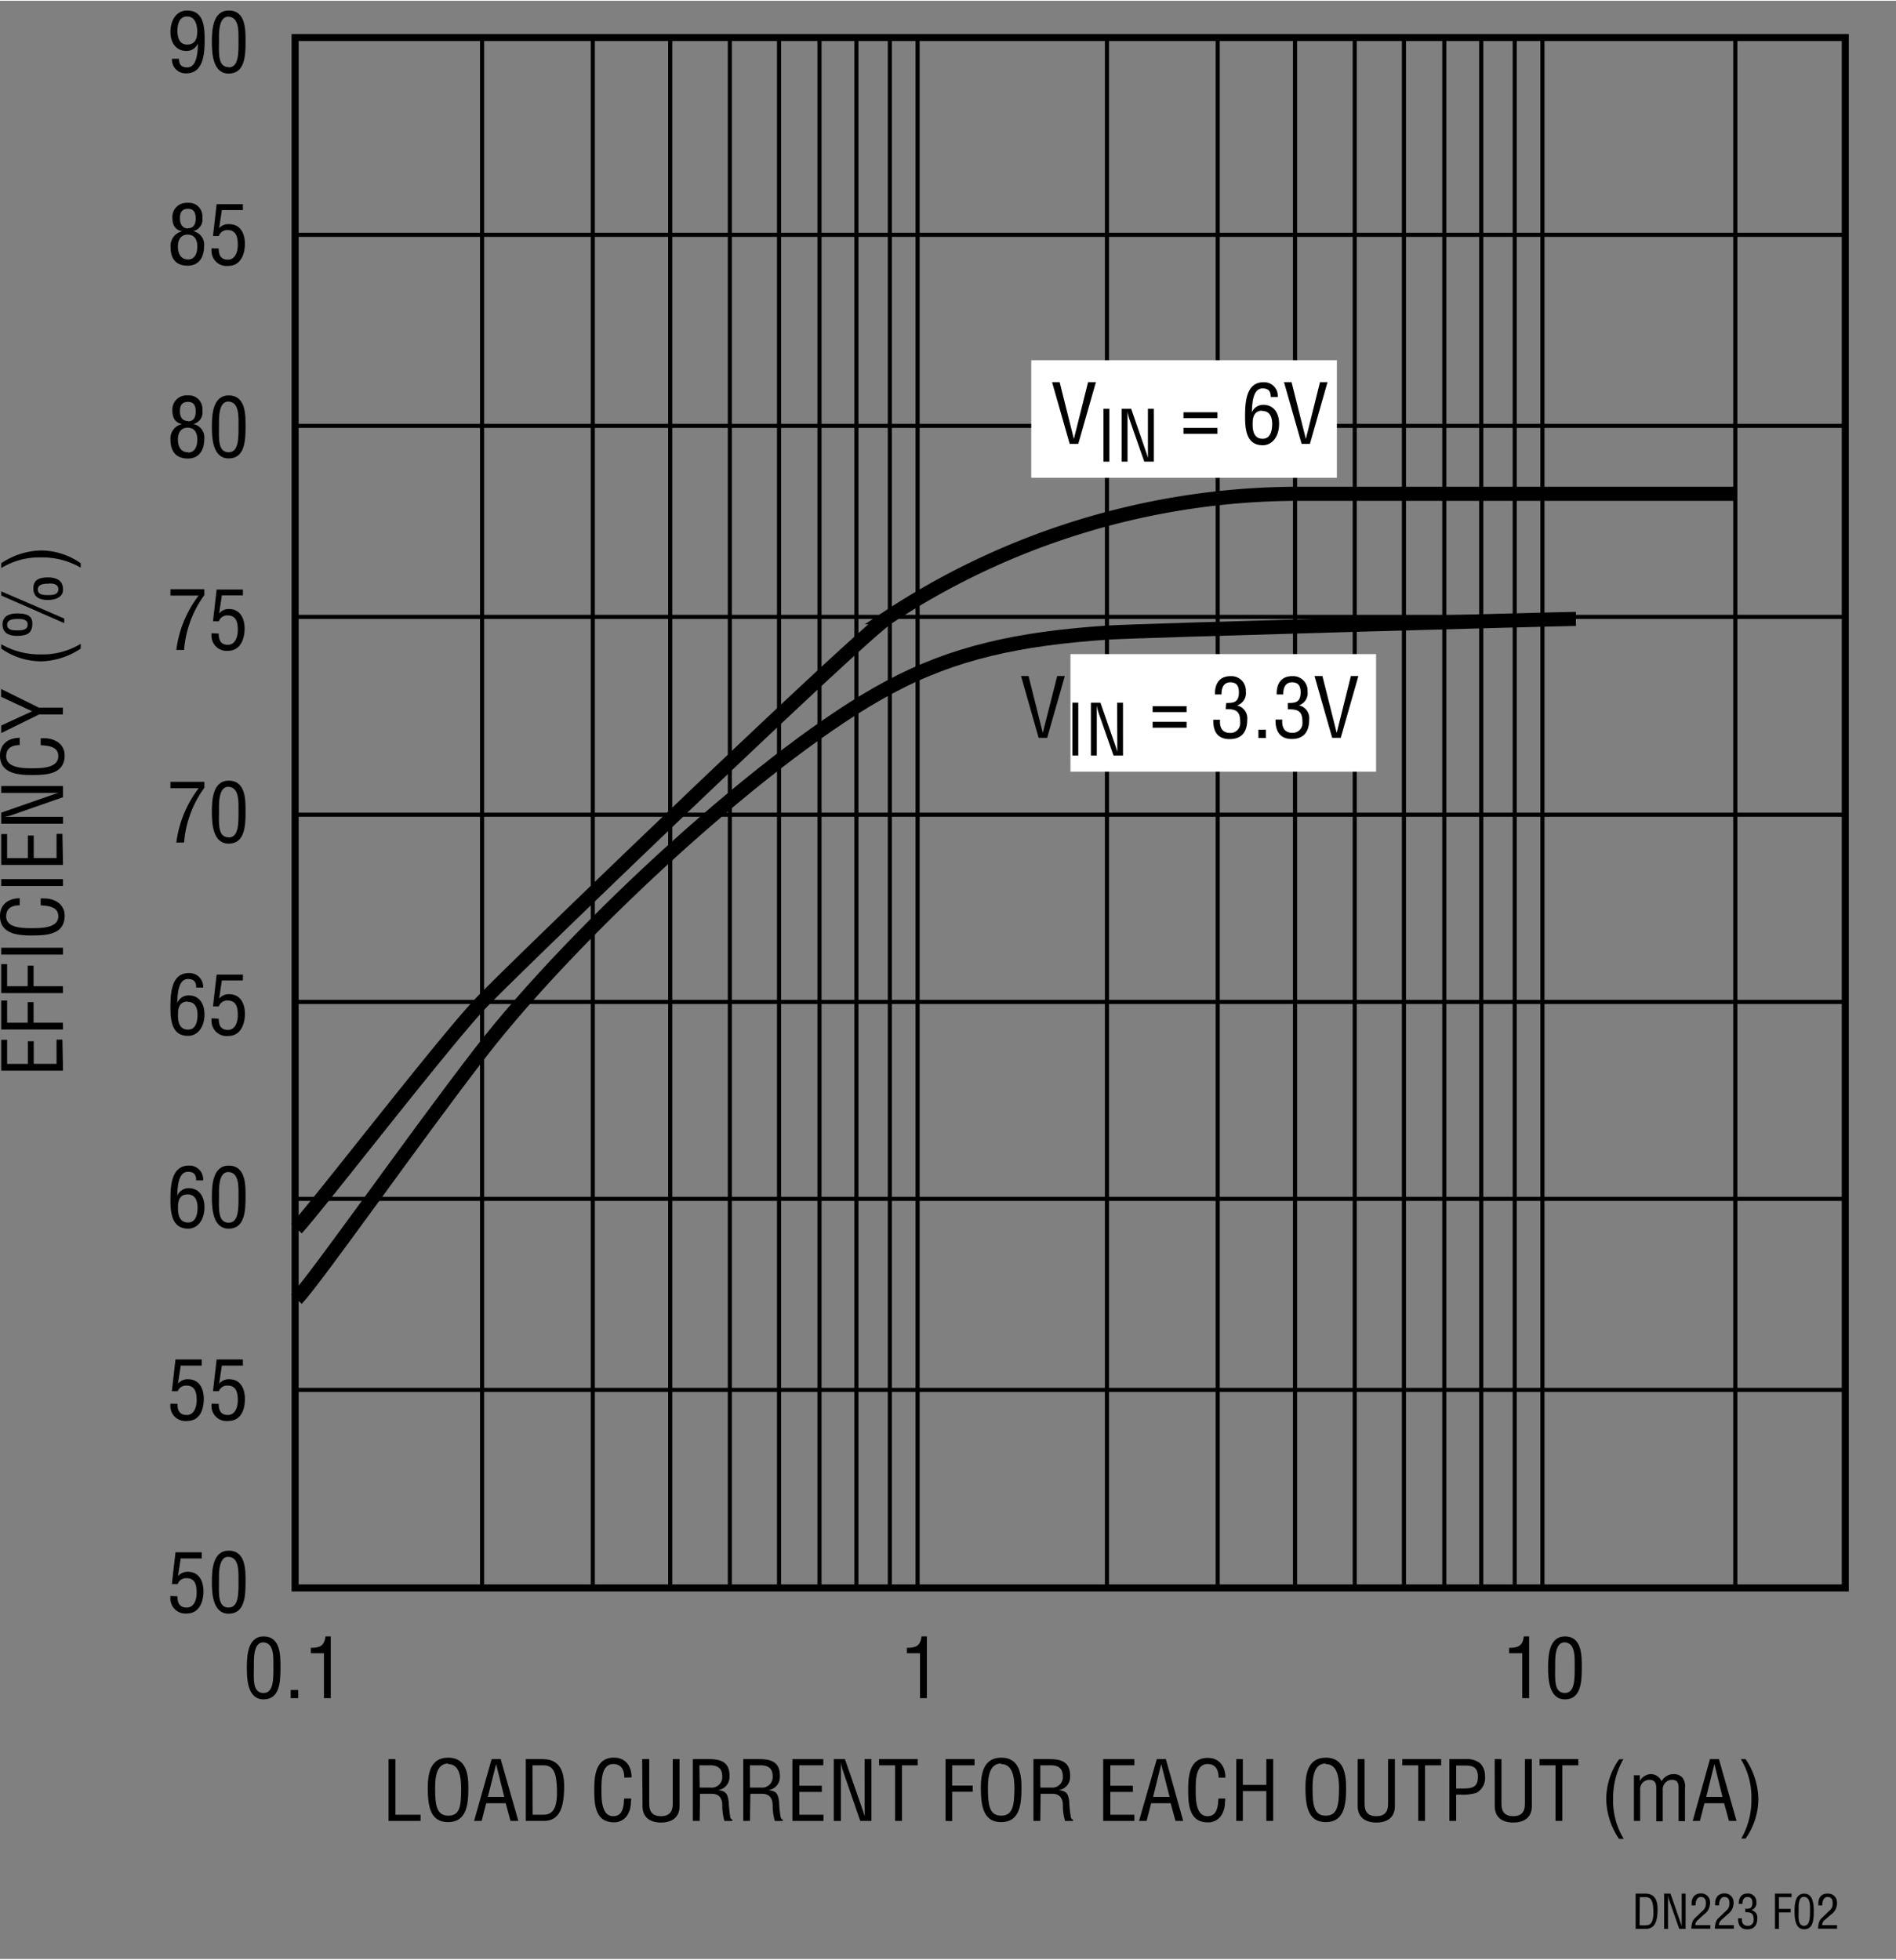 <svg id="b0760889-45a9-441b-a9c4-e346596f43b0" data-name="f26eee19-9b44-4ab5-929f-67e23fc0bddf" xmlns="http://www.w3.org/2000/svg" width="4.48in" height="4.63in" viewBox="0 0 322.59 333.12"><rect x="0" y="0" width="322.59" height="333.12" fill="#808080" stroke="none"/><path d="M66.11,309.63V299.12h1.16v9.46h4.29v1.05Z"/><path d="M76.26,298.87c3.07,0,3.45,2.83,3.43,5.24,0,2.91-.39,5.73-3.46,5.73s-3.43-2.82-3.45-5.73C72.78,301.74,73.14,298.87,76.26,298.87Zm0,1c-1.8,0-2.24,1.88-2.23,4.22,0,3,.32,4.65,2.25,4.65s2.18-1.52,2.18-4.56c0-2.31-.4-4.22-2.25-4.22Z"/><path d="M83.65,299.12h1.54l3,10.51H86.86l-.82-3H82.72l-.77,3H80.66Zm.76.84h0L83,305.55H85.8Z"/><path d="M89.46,309.63V299.12h2.88c3.28,0,3.73,2.66,3.64,5.26s-.59,5.25-3.43,5.25Zm1.16-1.05h1.84c1.71,0,2.41-1.28,2.3-4.41-.09-2.4-.42-4-2.3-4H90.6Z"/><path d="M106.22,302.27c0-1.24-.43-2.31-1.89-2.31-2,0-2,2.87-2,4.26s-.09,4.61,2,4.61c1.39,0,1.68-1.13,1.82-2.28a2.52,2.52,0,0,1,.07-.72h1.17a2.39,2.39,0,0,1-.06.65,4,4,0,0,1-.62,2.22,2.63,2.63,0,0,1-2.25,1.17c-3.24,0-3.35-3.12-3.35-5.63s.35-5.37,3.35-5.37c2,0,3,1.49,3,3.36Z"/><path d="M109.26,299.12h1.2v7.55c0,.83.13,2.16,2,2.16s2-1.33,2-2.16v-7.55h1.16v8c0,1.88-1.24,2.79-3.15,2.79s-3.15-.91-3.15-2.79Z"/><path d="M119.05,309.63h-1.17V299.12h2.71c2.2,0,3.6.58,3.53,3a2.25,2.25,0,0,1-2,2.28h0c1.36.13,1.69.56,1.86,2a23.16,23.16,0,0,0,.23,2.34c0,.2.12.66.4.66v.24h-1.36a9.68,9.68,0,0,1-.36-2.68c0-1-.42-1.94-1.79-1.94h-2Zm0-5.67h1.83a1.79,1.79,0,0,0,2-1.58,1.45,1.45,0,0,0,0-.36c0-1.8-1.44-1.85-2.23-1.85H119Z"/><path d="M127.6,309.63h-1.14V299.12h2.7c2.2,0,3.6.58,3.53,3a2.24,2.24,0,0,1-2,2.28h0c1.36.13,1.7.56,1.87,2a16.69,16.69,0,0,0,.22,2.34c0,.2.13.66.41.66v.24h-1.36a9.69,9.69,0,0,1-.37-2.68c0-1-.42-1.94-1.79-1.94h-2Zm0-5.67h1.86a1.8,1.8,0,0,0,2-1.6,1.3,1.3,0,0,0,0-.34c0-1.8-1.45-1.85-2.23-1.85h-1.64Z"/><path d="M134.82,309.63V299.12h5.26v1.05H136v3.48h3.83v1.05H136v3.88h4.11v1.05Z"/><path d="M147.1,299.12h1.17v10.51h-1.91l-2.9-8.41a8.49,8.49,0,0,1-.39-1.58h0v10h-1.21V299.12h1.9l3,8.6c.13.33.22.66.36,1.15h0V307.7Z"/><path d="M149.55,299.12h6.6v1.05h-2.69v9.46H152.3v-9.46h-2.72Z"/><path d="M160.88,309.63V299.12h4.93v1.05H162v3.45h3.5v1.05H162v5Z"/><path d="M170.37,298.87c3.07,0,3.45,2.83,3.43,5.24,0,2.91-.39,5.73-3.46,5.73s-3.43-2.82-3.46-5.73C166.88,301.74,167.25,298.87,170.37,298.87Zm-.06,1c-1.79,0-2.24,1.88-2.22,4.22,0,3,.32,4.65,2.25,4.65s2.24-1.61,2.26-4.65c0-2.22-.44-4.13-2.29-4.13Z"/><path d="M177,309.63h-1.17V299.12h2.71c2.2,0,3.6.58,3.53,3a2.24,2.24,0,0,1-2,2.28h0c1.36.13,1.7.56,1.86,2a16.71,16.71,0,0,0,.23,2.34c0,.2.12.66.4.66v.24h-1.35a9.33,9.33,0,0,1-.37-2.68c0-1-.42-1.94-1.79-1.94h-2Zm0-5.67h1.83a1.79,1.79,0,0,0,2-1.58,1.45,1.45,0,0,0,0-.36c0-1.8-1.44-1.85-2.22-1.85H177Z"/><path d="M187.7,309.63V299.12H193v1.05h-4.09v3.48h3.84v1.05h-3.84v3.88H193v1.05Z"/><path d="M196.82,299.12h1.54l2.95,10.51H200l-.82-3h-3.32l-.77,3h-1.29Zm.75.84h0l-1.38,5.59H199Z"/><path d="M207.33,302.27c0-1.24-.43-2.31-1.89-2.31-2,0-2,2.87-2,4.26s-.08,4.61,2,4.61c1.39,0,1.68-1.13,1.82-2.28a2.52,2.52,0,0,1,.07-.72h1.13a2.85,2.85,0,0,1-.05.65,4,4,0,0,1-.62,2.22,2.64,2.64,0,0,1-2.28,1.18c-3.24,0-3.35-3.12-3.35-5.63s.35-5.34,3.33-5.34c2,0,3,1.49,3,3.36Z"/><path d="M210.34,309.63V299.12h1.12v4.39h4v-4.39h1.16v10.51h-1.16v-5.07h-4v5.07Z"/><path d="M225.6,298.87c3.07,0,3.44,2.83,3.43,5.24,0,2.91-.39,5.73-3.46,5.73s-3.43-2.82-3.46-5.73C222.11,301.74,222.46,298.87,225.6,298.87Zm-.06,1c-1.79,0-2.24,1.88-2.22,4.22,0,3,.32,4.65,2.25,4.65s2.24-1.61,2.26-4.65c0-2.22-.44-4.13-2.29-4.13Z"/><path d="M231,299.12h1.17v7.55c0,.83.12,2.16,2,2.16s2-1.33,2-2.16v-7.55h1.16v8c0,1.88-1.25,2.79-3.15,2.79S231,309,231,307.12Z"/><path d="M238.6,299.12h6.6v1.05h-2.74v9.46H241.3v-9.46h-2.72Z"/><path d="M246.6,309.63V299.12h2.76a3.59,3.59,0,0,1,2.45.69,3,3,0,0,1,.85,2.24,2.85,2.85,0,0,1-1.48,2.82,8.31,8.31,0,0,1-2.72.3h-.7v4.46Zm1.16-5.51h1.14c1.59,0,2.57-.23,2.56-2s-1.08-1.94-2.49-1.91h-1.21Z"/><path d="M254.31,299.12h1.15v7.55c0,.83.13,2.16,2,2.16s2-1.33,2-2.16v-7.55h1.17v8c0,1.88-1.25,2.79-3.16,2.79s-3.15-.91-3.15-2.79Z"/><path d="M261.94,299.12h6.6v1.05h-2.72v9.46h-1.16v-9.46h-2.72Z"/><path d="M276.21,299.12a13.18,13.18,0,0,0-1.75,6.75,12.41,12.41,0,0,0,1.81,6.82h-.81a12.56,12.56,0,0,1-2.17-6.65,11.82,11.82,0,0,1,2.17-6.87Z"/><path d="M279.06,309.63H278v-7.76H279v1h0a2.21,2.21,0,0,1,1.85-1.2,2,2,0,0,1,1.85,1.23,2.32,2.32,0,0,1,2.09-1.23,2,2,0,0,1,1.42.55,2.42,2.42,0,0,1,.48,1.82v5.63H285.6V304c0-.87-.23-1.36-1.19-1.36a1.57,1.57,0,0,0-1,.43,1.71,1.71,0,0,0-.51,1.42v5.21h-1.1V304c0-.82-.27-1.36-1.17-1.36a1.6,1.6,0,0,0-1.09.43,1.67,1.67,0,0,0-.48,1.42Z"/><path d="M290.94,299.12h1.52l3,10.51h-1.29l-.82-3H290l-.77,3H288Zm.75.84h0l-1.39,5.59h2.77Z"/><path d="M296.26,312.64a13.11,13.11,0,0,0,1.73-6.7,12.48,12.48,0,0,0-1.8-6.82H297a12.59,12.59,0,0,1,2.17,6.66,11.79,11.79,0,0,1-2.17,6.86Z"/><path d="M42,283.58c0-2,.12-5.33,2.85-5.33,2.94,0,2.87,3.33,2.87,5.33,0,2.38-.12,5.38-2.87,5.38S42,285.45,42,283.58Zm2.85,4.29c1.74,0,1.67-2.49,1.67-4.51,0-1.48.15-4-1.67-4.1s-1.65,3.13-1.65,4.1C43.19,285.42,42.91,287.87,44.84,287.87Z"/><path d="M49.46,288.75v-1.4h1.28v1.4Z"/><path d="M55.12,281.1H52.88v-.91c1.5,0,2.32-.31,2.49-1.94h.91v10.5H55.12Z"/><path d="M29,132.87h5.77v1a18.32,18.32,0,0,0-3.45,9.33H30a19.21,19.21,0,0,1,3.8-9.24H29Z"/><path d="M36.05,138c0-2,.13-5.33,2.86-5.33,2.94,0,2.87,3.33,2.87,5.33,0,2.39-.13,5.38-2.87,5.38S36.05,139.87,36.05,138Zm2.86,4.33c1.74,0,1.67-2.49,1.67-4.51,0-1.48.15-4-1.67-4.1s-1.65,3.14-1.65,4.1C37.26,139.87,37,142.31,38.91,142.31Z"/><path d="M10.72,182H.21v-5.25h1v4.1H4.74V177h1v3.84H9.62v-4.12h1Z"/><path d="M10.72,175H.21v-4.93h1v3.78h3.5v-3.5h1v3.5h5Z"/><path d="M10.72,168.81H.21v-4.94h1v3.77h3.5v-3.5h1v3.5h5Z"/><path d="M10.72,162.25H.21v-1.16H10.72Z"/><path d="M3.36,153.87c-1.24,0-2.31.44-2.31,1.89,0,2,2.87,2,4.26,2s4.61.08,4.61-2c0-1.39-1.14-1.68-2.28-1.82l-.72-.07v-1.16a2.72,2.72,0,0,1,.64,0,4.08,4.08,0,0,1,2.23.62A2.67,2.67,0,0,1,11,155.66C11,158.9,7.85,159,5.34,159S0,158.66,0,155.68c0-2,1.49-3,3.36-3Z"/><path d="M10.72,150.58H.21v-1.17H10.72Z"/><path d="M10.72,147H.21v-5.25h1v4.1H4.74V142h1v3.84H9.62v-4.12h1Z"/><path d="M.21,134.74v-1.16H10.72v1.9l-8.41,2.94a7.79,7.79,0,0,1-1.58.4h10V140H.21v-1.89l8.6-3c.32-.12.66-.22,1.15-.36H.21Z"/><path d="M3.36,126.62c-1.24,0-2.31.44-2.31,1.89,0,2,2.87,2.05,4.26,2.05s4.61.08,4.61-2.05c0-1.38-1.14-1.68-2.28-1.82l-.72-.07v-1.16h.64a4.08,4.08,0,0,1,2.23.62A2.67,2.67,0,0,1,11,128.36c0,3.24-3.12,3.35-5.63,3.35S0,131.36,0,128.38c0-2,1.49-3,3.36-3Z"/><path d="M5.46,120.87.19,118.4v-1.33l6.43,3.18H10.7v1.16H6.64L.21,124.57v-1.29Z"/><path d="M.21,109.46a13.11,13.11,0,0,0,6.7,1.73,12.48,12.48,0,0,0,6.82-1.8v.81a12.59,12.59,0,0,1-6.66,2.17A11.86,11.86,0,0,1,.21,110.2Z"/><path d="M10.93,105.09v.78L.21,101.17v-.71Zm-8-.87c2,0,2.68.62,2.57,2-.1,1.17-.66,1.82-2.61,1.82-1.3,0-2.46-.44-2.46-1.94s1.25-1.88,2.48-1.88Zm.2.94c-.7,0-1.92,0-1.92,1s1.22.94,1.92.94,1.58-.1,1.58-1-1-.94-1.6-.94Zm7.61-5c0,.9-.7,1.77-2.65,1.77-1.3,0-2.42-.45-2.42-2s1.23-1.84,2.46-1.84c1.93,0,2.6.86,2.59,2.06Zm-2.39-1c-.7,0-1.92,0-1.92,1s1.22.94,1.92.94,1.58-.1,1.58-1S9,99.12,8.35,99.12Z"/><path d="M13.73,96.43A13.12,13.12,0,0,0,7,94.69,12.41,12.41,0,0,0,.21,96.5v-.82a12.56,12.56,0,0,1,6.65-2.17,11.82,11.82,0,0,1,6.87,2.17Z"/><path d="M31,72c-1.25-.21-1.67-1.12-1.67-2.31A2.42,2.42,0,0,1,32,67.13a2.27,2.27,0,0,1,2.43,2.11,1.84,1.84,0,0,1,0,.47A2,2,0,0,1,32.88,72h0a2.32,2.32,0,0,1,1.88,2.49c0,1.81-.77,3.38-2.8,3.38S29,76.63,29,74.6A2.5,2.5,0,0,1,31,72Zm1,4.85c1,0,1.57-.8,1.57-2.23,0-1.08-.43-2-1.65-2s-1.65,1-1.65,2S30.62,76.8,32,76.8Zm0-5.31c1,0,1.3-.77,1.3-1.68s-.28-1.63-1.32-1.63-1.37.65-1.37,1.59S31,71.49,32,71.49Z"/><path d="M36.05,72.47c0-2,.13-5.34,2.86-5.34,2.94,0,2.87,3.34,2.87,5.34,0,2.38-.13,5.38-2.87,5.38S36.05,74.33,36.05,72.47Zm2.86,4.33c1.74,0,1.67-2.49,1.67-4.51,0-1.49.15-4-1.67-4.11s-1.65,3.14-1.65,4.11C37.26,74.31,37,76.8,38.91,76.8Z"/><path d="M34.82,6.5c0,2.18-.08,5.84-3.11,5.84a2.32,2.32,0,0,1-2.45-2.18,1.41,1.41,0,0,1,0-.29h1.2c0,1,.41,1.46,1.4,1.46,1.78,0,1.77-3,1.82-4.08h0a2.1,2.1,0,0,1-1.94,1.29C29.87,8.54,29,7,29,5.33c0-2.24,1.19-3.67,2.79-3.67C34.61,1.62,34.82,4.34,34.82,6.5Zm-3-3.83c-1.32,0-1.63,1.35-1.63,2.41s.27,2.37,1.66,2.37,1.71-1.09,1.71-2.19-.32-2.59-1.72-2.59Z"/><path d="M36.05,7c0-2,.13-5.34,2.86-5.34C41.85,1.62,41.78,5,41.78,7c0,2.38-.13,5.38-2.87,5.38S36.05,8.87,36.05,7Zm2.86,4.33c1.74,0,1.67-2.5,1.67-4.51,0-1.49.15-4-1.67-4.11s-1.65,3.14-1.65,4.11C37.26,8.79,37,11.29,38.91,11.29Z"/><path d="M156.53,281.1h-2.24v-.91c1.5,0,2.33-.31,2.5-1.94h.91v10.5h-1.17Z"/><path d="M259,281.1h-2.24v-.91c1.5,0,2.33-.31,2.5-1.94h.91v10.5H259Z"/><path d="M263.4,283.58c0-2,.13-5.33,2.86-5.33,2.94,0,2.87,3.33,2.87,5.33,0,2.38-.13,5.38-2.87,5.38S263.4,285.45,263.4,283.58Zm2.86,4.29c1.74,0,1.66-2.49,1.66-4.51,0-1.48.16-4-1.66-4.1s-1.66,3.13-1.66,4.1C264.6,285.42,264.33,287.87,266.26,287.87Z"/><path d="M278.29,328v-6h1.65c1.87,0,2.13,1.52,2.08,3s-.34,3-2,3Zm.67-.6H280c1,0,1.37-.73,1.31-2.52-.05-1.37-.24-2.28-1.31-2.28H279Z"/><path d="M286.13,322h.66v6h-1.08l-1.68-4.8a4.57,4.57,0,0,1-.23-.9h0V328h-.66v-6h1.08l1.7,4.91c.07.18.13.37.21.65h0V322Z"/><path d="M288.88,326.49a1.17,1.17,0,0,0-.43.88H291v.6h-3.23a3.65,3.65,0,0,1,.24-1.3,2,2,0,0,1,.48-.6l1.14-1.1a1.55,1.55,0,0,0,.62-1.35c0-.6-.2-1.05-.88-1.05s-.9.81-.88,1.44h-.67v-.37a1.86,1.86,0,0,1,.39-1.2,1.55,1.55,0,0,1,1.19-.47,1.48,1.48,0,0,1,1.55,1.41,1.15,1.15,0,0,1,0,.26,2.27,2.27,0,0,1-1,1.87Z"/><path d="M292.88,326.49a1.17,1.17,0,0,0-.43.88H295v.6h-3.23a3.65,3.65,0,0,1,.24-1.3,2,2,0,0,1,.48-.6l1.14-1.1a1.55,1.55,0,0,0,.62-1.35c0-.6-.2-1.05-.88-1.05s-.9.81-.88,1.44h-.67v-.37a1.86,1.86,0,0,1,.39-1.2,1.55,1.55,0,0,1,1.19-.47,1.48,1.48,0,0,1,1.55,1.41,1.15,1.15,0,0,1,0,.26,2.27,2.27,0,0,1-1,1.87Z"/><path d="M296.92,324.58c.52,0,1.24.08,1.24-1,0-.58-.18-1-.84-1s-.86.56-.86,1.17h-.63c0-1,.42-1.77,1.5-1.77a1.4,1.4,0,0,1,1.5,1.29v.2a1.23,1.23,0,0,1-.84,1.34h0a1.27,1.27,0,0,1,1,1.38c0,1.12-.5,1.89-1.69,1.89s-1.61-.8-1.58-1.88h.65c-.05.64.13,1.28,1,1.28a.94.94,0,0,0,1-.87,1.34,1.34,0,0,0,0-.2c0-1.05-.4-1.25-1.4-1.24Z"/><path d="M302,328v-6h2.82v.6h-2.15v2h2v.6h-2V328Z"/><path d="M305.33,325c0-1.12.07-3,1.63-3s1.64,1.9,1.64,3c0,1.36-.07,3.07-1.64,3.07S305.33,326.08,305.33,325Zm1.63,2.47c1,0,1-1.43,1-2.58,0-.85.08-2.27-1-2.34s-.94,1.79-.94,2.34C306,326.06,305.86,327.49,307,327.49Z"/><path d="M310.46,326.49a1.16,1.16,0,0,0-.44.88h2.54v.6h-3.22a3.2,3.2,0,0,1,.24-1.3,1.82,1.82,0,0,1,.47-.6l1.14-1.1a1.51,1.51,0,0,0,.62-1.35c0-.6-.2-1.05-.88-1.05s-.9.81-.88,1.44h-.67v-.37a1.92,1.92,0,0,1,.39-1.2A1.55,1.55,0,0,1,311,322a1.48,1.48,0,0,1,1.55,1.41,1.15,1.15,0,0,1,0,.26,2.27,2.27,0,0,1-1,1.87Z"/><polyline points="322.59 278.12 42.09 278.12 42.09 0" fill="none"/><polyline points="0.22 0.87 0.22 309.12 316.09 309.12" fill="none"/><line x1="182.59" y1="324.62" x2="182.59" y2="302.62" fill="none"/><line x1="20.59" y1="137.62" x2="3.09" y2="137.62" fill="none"/><line x1="313.96" y1="333.12" x2="313.96" y2="316.12" fill="none"/><path d="M29,204c0-2.18.08-5.84,3.11-5.84a2.31,2.31,0,0,1,2.45,2.18,1.82,1.82,0,0,1,0,.33H33.38c0-1-.41-1.46-1.4-1.46-1.78,0-1.77,3-1.82,4.08h0A2.07,2.07,0,0,1,32.09,202c1.88,0,2.7,1.51,2.7,3.21,0,2.24-1.19,3.67-2.78,3.67C29.22,208.87,29,206.16,29,204Zm2.91-.95c-1.37,0-1.62,1.15-1.62,2.11-.07,2,.66,2.67,1.71,2.67,1.37,0,1.61-1.49,1.61-2.55s-.35-2.23-1.7-2.23Z"/><path d="M36.05,203.5c0-2,.13-5.34,2.86-5.34,2.94,0,2.87,3.33,2.87,5.34,0,2.38-.13,5.38-2.87,5.38S36.05,205.36,36.05,203.5Zm2.86,4.37c1.74,0,1.67-2.5,1.67-4.51,0-1.49.15-4-1.67-4.11s-1.65,3.14-1.65,4.11C37.26,205.33,37,207.87,38.91,207.87Z"/><path d="M29,171.24c0-2.18.08-5.84,3.11-5.84a2.32,2.32,0,0,1,2.45,2.18,1.41,1.41,0,0,1,0,.29H33.38c0-1-.41-1.46-1.4-1.46-1.78,0-1.77,3-1.82,4.08h0a2.07,2.07,0,0,1,1.93-1.29c1.88,0,2.7,1.51,2.7,3.21,0,2.24-1.19,3.67-2.78,3.67C29.22,176.12,29,173.4,29,171.24Zm2.91-1c-1.37,0-1.62,1.15-1.62,2.12-.07,2,.66,2.66,1.71,2.66,1.37,0,1.61-1.49,1.61-2.55s-.35-2.18-1.7-2.18Z"/><path d="M37.21,173.16c0,1.12.37,1.91,1.56,1.91s1.69-1.2,1.69-2.54-.27-2.46-1.75-2.46a1.48,1.48,0,0,0-1.47,1h-1l.62-5.41h4.47v1H37.75l-.47,3.09h0A2.1,2.1,0,0,1,39,169c1.93,0,2.67,1.62,2.67,3.33s-.68,3.77-2.85,3.77A2.56,2.56,0,0,1,36,173.82a2.9,2.9,0,0,1,0-.72Z"/><path d="M29,100.1h5.77v1a18.23,18.23,0,0,0-3.45,9.33H30a19.11,19.11,0,0,1,3.8-9.25H29Z"/><path d="M37.21,107.65c0,1.12.37,1.91,1.56,1.91s1.69-1.24,1.69-2.54-.27-2.46-1.75-2.46a1.46,1.46,0,0,0-1.47,1h-1l.62-5.41h4.47v1H37.75l-.47,3.08h0a2.08,2.08,0,0,1,1.67-.76c1.93,0,2.67,1.63,2.67,3.34s-.68,3.77-2.85,3.77A2.56,2.56,0,0,1,36,108.3a2.9,2.9,0,0,1,0-.72Z"/><path d="M31,39.2c-1.25-.21-1.67-1.12-1.67-2.31a2.4,2.4,0,0,1,2.27-2.52,1.79,1.79,0,0,1,.4,0,2.27,2.27,0,0,1,2.43,2.11,1.84,1.84,0,0,1,0,.47,2,2,0,0,1-1.58,2.24h0a2.33,2.33,0,0,1,1.88,2.5c0,1.8-.77,3.37-2.8,3.37s-2.91-1.2-2.91-3.2a2.53,2.53,0,0,1,2-2.65ZM32,44c1,0,1.57-.79,1.57-2.22,0-1.08-.43-2-1.65-2s-1.65,1-1.65,2S30.62,44,32,44Zm0-5.31c1,0,1.3-.77,1.3-1.68s-.28-1.62-1.32-1.62-1.37.64-1.37,1.58S31,38.73,32,38.73Z"/><path d="M37.21,42.14c0,1.12.37,1.9,1.56,1.9s1.69-1.23,1.69-2.53S40.19,39,38.71,39a1.49,1.49,0,0,0-1.47,1h-1l.62-5.4h4.47v1H37.75l-.47,3.08h0A2.08,2.08,0,0,1,39,38c1.93,0,2.67,1.63,2.67,3.34s-.68,3.76-2.85,3.76A2.55,2.55,0,0,1,36,42.8a2.66,2.66,0,0,1,0-.69Z"/><path d="M30.21,238.68c-.05,1.12.37,1.9,1.56,1.9s1.69-1.23,1.69-2.53-.27-2.47-1.75-2.47a1.49,1.49,0,0,0-1.47.95h-1l.62-5.4h4.47v1.05H30.75l-.47,3.08h0A2.08,2.08,0,0,1,32,234.5c1.93,0,2.67,1.62,2.67,3.33,0,1.87-.68,3.77-2.85,3.77A2.55,2.55,0,0,1,29,239.34a2.66,2.66,0,0,1,0-.69Z"/><path d="M37.21,238.68c0,1.12.37,1.9,1.56,1.9s1.69-1.23,1.69-2.53-.27-2.47-1.75-2.47a1.49,1.49,0,0,0-1.47.95h-1l.62-5.4h4.47v1.05H37.75l-.47,3.08h0A2.08,2.08,0,0,1,39,234.5c1.93,0,2.67,1.62,2.67,3.33,0,1.87-.68,3.77-2.85,3.77A2.55,2.55,0,0,1,36,239.34a2.66,2.66,0,0,1,0-.69Z"/><path d="M30.21,271.43c-.05,1.12.37,1.91,1.56,1.91s1.69-1.23,1.69-2.54-.27-2.46-1.75-2.46a1.49,1.49,0,0,0-1.47,1h-1l.62-5.41h4.47v1.05H30.75L30.28,268h0a2.1,2.1,0,0,1,1.67-.75c1.93,0,2.67,1.62,2.67,3.33s-.68,3.77-2.85,3.77A2.56,2.56,0,0,1,29,272.09a2.9,2.9,0,0,1,0-.72Z"/><path d="M36.05,269c0-2,.13-5.34,2.86-5.34,2.94,0,2.87,3.34,2.87,5.34,0,2.38-.13,5.38-2.87,5.38S36.05,270.87,36.05,269Zm2.86,4.33c1.74,0,1.67-2.49,1.67-4.51,0-1.49.15-4-1.67-4.11s-1.65,3.15-1.65,4.15C37.26,270.87,37,273.34,38.91,273.34Z"/><rect x="50.21" y="6.25" width="263.75" height="263.75" fill="none" stroke="#000" stroke-width="1.2"/><path d="M182.09,138.13" fill="none" stroke="#000" stroke-width="1.2"/><line x1="314.09" y1="138.46" x2="50.21" y2="138.46" fill="none" stroke="#000" stroke-width="0.7"/><line x1="314.31" y1="72.31" x2="50.44" y2="72.31" fill="none" stroke="#000" stroke-width="0.7"/><line x1="313.81" y1="203.81" x2="49.94" y2="203.81" fill="none" stroke="#000" stroke-width="0.7"/><line x1="314.31" y1="39.81" x2="50.44" y2="39.81" fill="none" stroke="#000" stroke-width="0.7"/><line x1="314.31" y1="104.81" x2="50.44" y2="104.81" fill="none" stroke="#000" stroke-width="0.7"/><line x1="313.81" y1="170.31" x2="49.94" y2="170.31" fill="none" stroke="#000" stroke-width="0.7"/><line x1="313.81" y1="236.31" x2="49.94" y2="236.31" fill="none" stroke="#000" stroke-width="0.7"/><line x1="262.43" y1="270" x2="262.43" y2="6.12" fill="none" stroke="#000" stroke-width="0.7"/><line x1="257.72" y1="270" x2="257.72" y2="6.12" fill="none" stroke="#000" stroke-width="0.7"/><line x1="252.02" y1="270" x2="252.02" y2="6.12" fill="none" stroke="#000" stroke-width="0.7"/><line x1="245.74" y1="270" x2="245.74" y2="6.12" fill="none" stroke="#000" stroke-width="0.7"/><line x1="238.87" y1="270" x2="238.87" y2="6.12" fill="none" stroke="#000" stroke-width="0.7"/><line x1="230.5" y1="270" x2="230.5" y2="6.12" fill="none" stroke="#000" stroke-width="0.7"/><line x1="220.34" y1="270" x2="220.34" y2="6.12" fill="none" stroke="#000" stroke-width="0.7"/><line x1="207.18" y1="270" x2="207.18" y2="6.12" fill="none" stroke="#000" stroke-width="0.7"/><line x1="188.34" y1="270" x2="188.34" y2="6.12" fill="none" stroke="#000" stroke-width="0.7"/><line x1="295.25" y1="270" x2="295.25" y2="6.12" fill="none" stroke="#000" stroke-width="0.7"/><line x1="156.12" y1="270" x2="156.12" y2="6.12" fill="none" stroke="#000" stroke-width="0.7"/><line x1="151.4" y1="270" x2="151.4" y2="6.12" fill="none" stroke="#000" stroke-width="0.7"/><line x1="145.71" y1="270" x2="145.71" y2="6.12" fill="none" stroke="#000" stroke-width="0.7"/><line x1="139.43" y1="270" x2="139.43" y2="6.12" fill="none" stroke="#000" stroke-width="0.7"/><line x1="132.55" y1="270" x2="132.55" y2="6.12" fill="none" stroke="#000" stroke-width="0.7"/><line x1="124.18" y1="270" x2="124.18" y2="6.12" fill="none" stroke="#000" stroke-width="0.7"/><line x1="114.03" y1="270" x2="114.03" y2="6.12" fill="none" stroke="#000" stroke-width="0.7"/><line x1="100.86" y1="270" x2="100.86" y2="6.12" fill="none" stroke="#000" stroke-width="0.7"/><line x1="82.02" y1="270" x2="82.02" y2="6.12" fill="none" stroke="#000" stroke-width="0.7"/><path d="M50.46,208.87c3.67-4,25-31.67,31.33-38.34,5.53-5.82,64.22-62.31,69.34-65.66a127,127,0,0,1,69-21h75" fill="none" stroke="#000" stroke-width="2.4"/><path d="M50.46,220.87c3.67-4,20-27.34,31.33-42,16.25-21,49.34-51.34,69.34-62,11.09-6,22.33-8.39,37.33-9.39,5.32-.35,77.33-2.33,79.67-2.33" fill="none" stroke="#000" stroke-width="2.4"/><rect x="175.46" y="61.14" width="52" height="20" fill="#fff"/><path d="M185.13,64.87h1.33l-3,10.51H182l-3-10.51h1.29l2.42,9.67h0Z"/><path d="M187.75,78.4v-9h1v9Z"/><path d="M195.32,69.4h1v9h-1.63l-2.52-7.2a7.93,7.93,0,0,1-.33-1.36h0V78.4h-1v-9h1.62L195,76.76c.1.28.19.57.31,1h0V69.4Z"/><path d="M207.14,71h-5.78V70h5.78Zm0,2.66h-5.78v-1h5.78Z"/><path d="M211.84,70.73c0-2.18.09-5.84,3.11-5.84a2.31,2.31,0,0,1,2.45,2.16,2,2,0,0,1,0,.35h-1.19c0-1-.4-1.46-1.4-1.46-1.78,0-1.76,3-1.82,4.08h0a2.08,2.08,0,0,1,1.93-1.29c1.88,0,2.71,1.51,2.71,3.21,0,2.24-1.2,3.67-2.79,3.67C212.05,75.61,211.84,72.87,211.84,70.73Zm2.92-1c-1.38,0-1.63,1.15-1.63,2.11-.07,2,.66,2.67,1.71,2.67,1.37,0,1.61-1.49,1.61-2.55s-.35-2.18-1.69-2.18Z"/><path d="M224.59,64.87h1.28l-3,10.51h-1.41l-3-10.51h1.29l2.43,9.67h0Z"/><rect x="182.13" y="111.14" width="52" height="20" fill="#fff"/><path d="M179.88,114.87h1.29l-3,10.51h-1.45l-3-10.51H175l2.42,9.67h0Z"/><path d="M182.46,128.4v-9h1v9Z"/><path d="M190.07,119.4h1v9h-1.61l-2.52-7.2a7.93,7.93,0,0,1-.33-1.36h0v8.56h-1v-9h1.62l2.56,7.36c.1.28.19.57.31,1h0v-1Z"/><path d="M201.89,121h-5.78v-1h5.78Zm0,2.66h-5.78v-1h5.78Z"/><path d="M208.62,119.46c.93-.06,2.17.14,2.17-1.8,0-1-.3-1.72-1.47-1.72s-1.49,1-1.49,2.06h-1.11c-.06-1.77.73-3.11,2.63-3.11a2.46,2.46,0,0,1,2.62,2.29,1.61,1.61,0,0,1,0,.31,2.17,2.17,0,0,1-1.51,2.38h0a2.23,2.23,0,0,1,1.75,2.42c0,2-.87,3.31-3,3.31s-2.82-1.39-2.78-3.3h1.15c-.1,1.12.23,2.25,1.72,2.25a1.64,1.64,0,0,0,1.71-1.58,1.51,1.51,0,0,0,0-.3c0-1.84-.7-2.19-2.47-2.17Z"/><path d="M214.11,125.4V124h1.28v1.41Z"/><path d="M219.12,119.46c.93-.06,2.17.14,2.17-1.8,0-1-.3-1.72-1.47-1.72s-1.49,1-1.49,2.06h-1.11c-.06-1.77.73-3.11,2.63-3.11a2.46,2.46,0,0,1,2.62,2.29,1.61,1.61,0,0,1,0,.31,2.17,2.17,0,0,1-1.47,2.36h0a2.23,2.23,0,0,1,1.75,2.42c0,2-.87,3.31-2.95,3.31s-2.82-1.39-2.78-3.3h1.15c-.1,1.12.23,2.25,1.72,2.25A1.64,1.64,0,0,0,221.6,123a1.51,1.51,0,0,0,0-.3c0-1.84-.7-2.19-2.47-2.17Z"/><path d="M229.84,114.87h1.28l-3,10.51h-1.46l-3-10.51H225l2.43,9.67h0Z"/></svg>